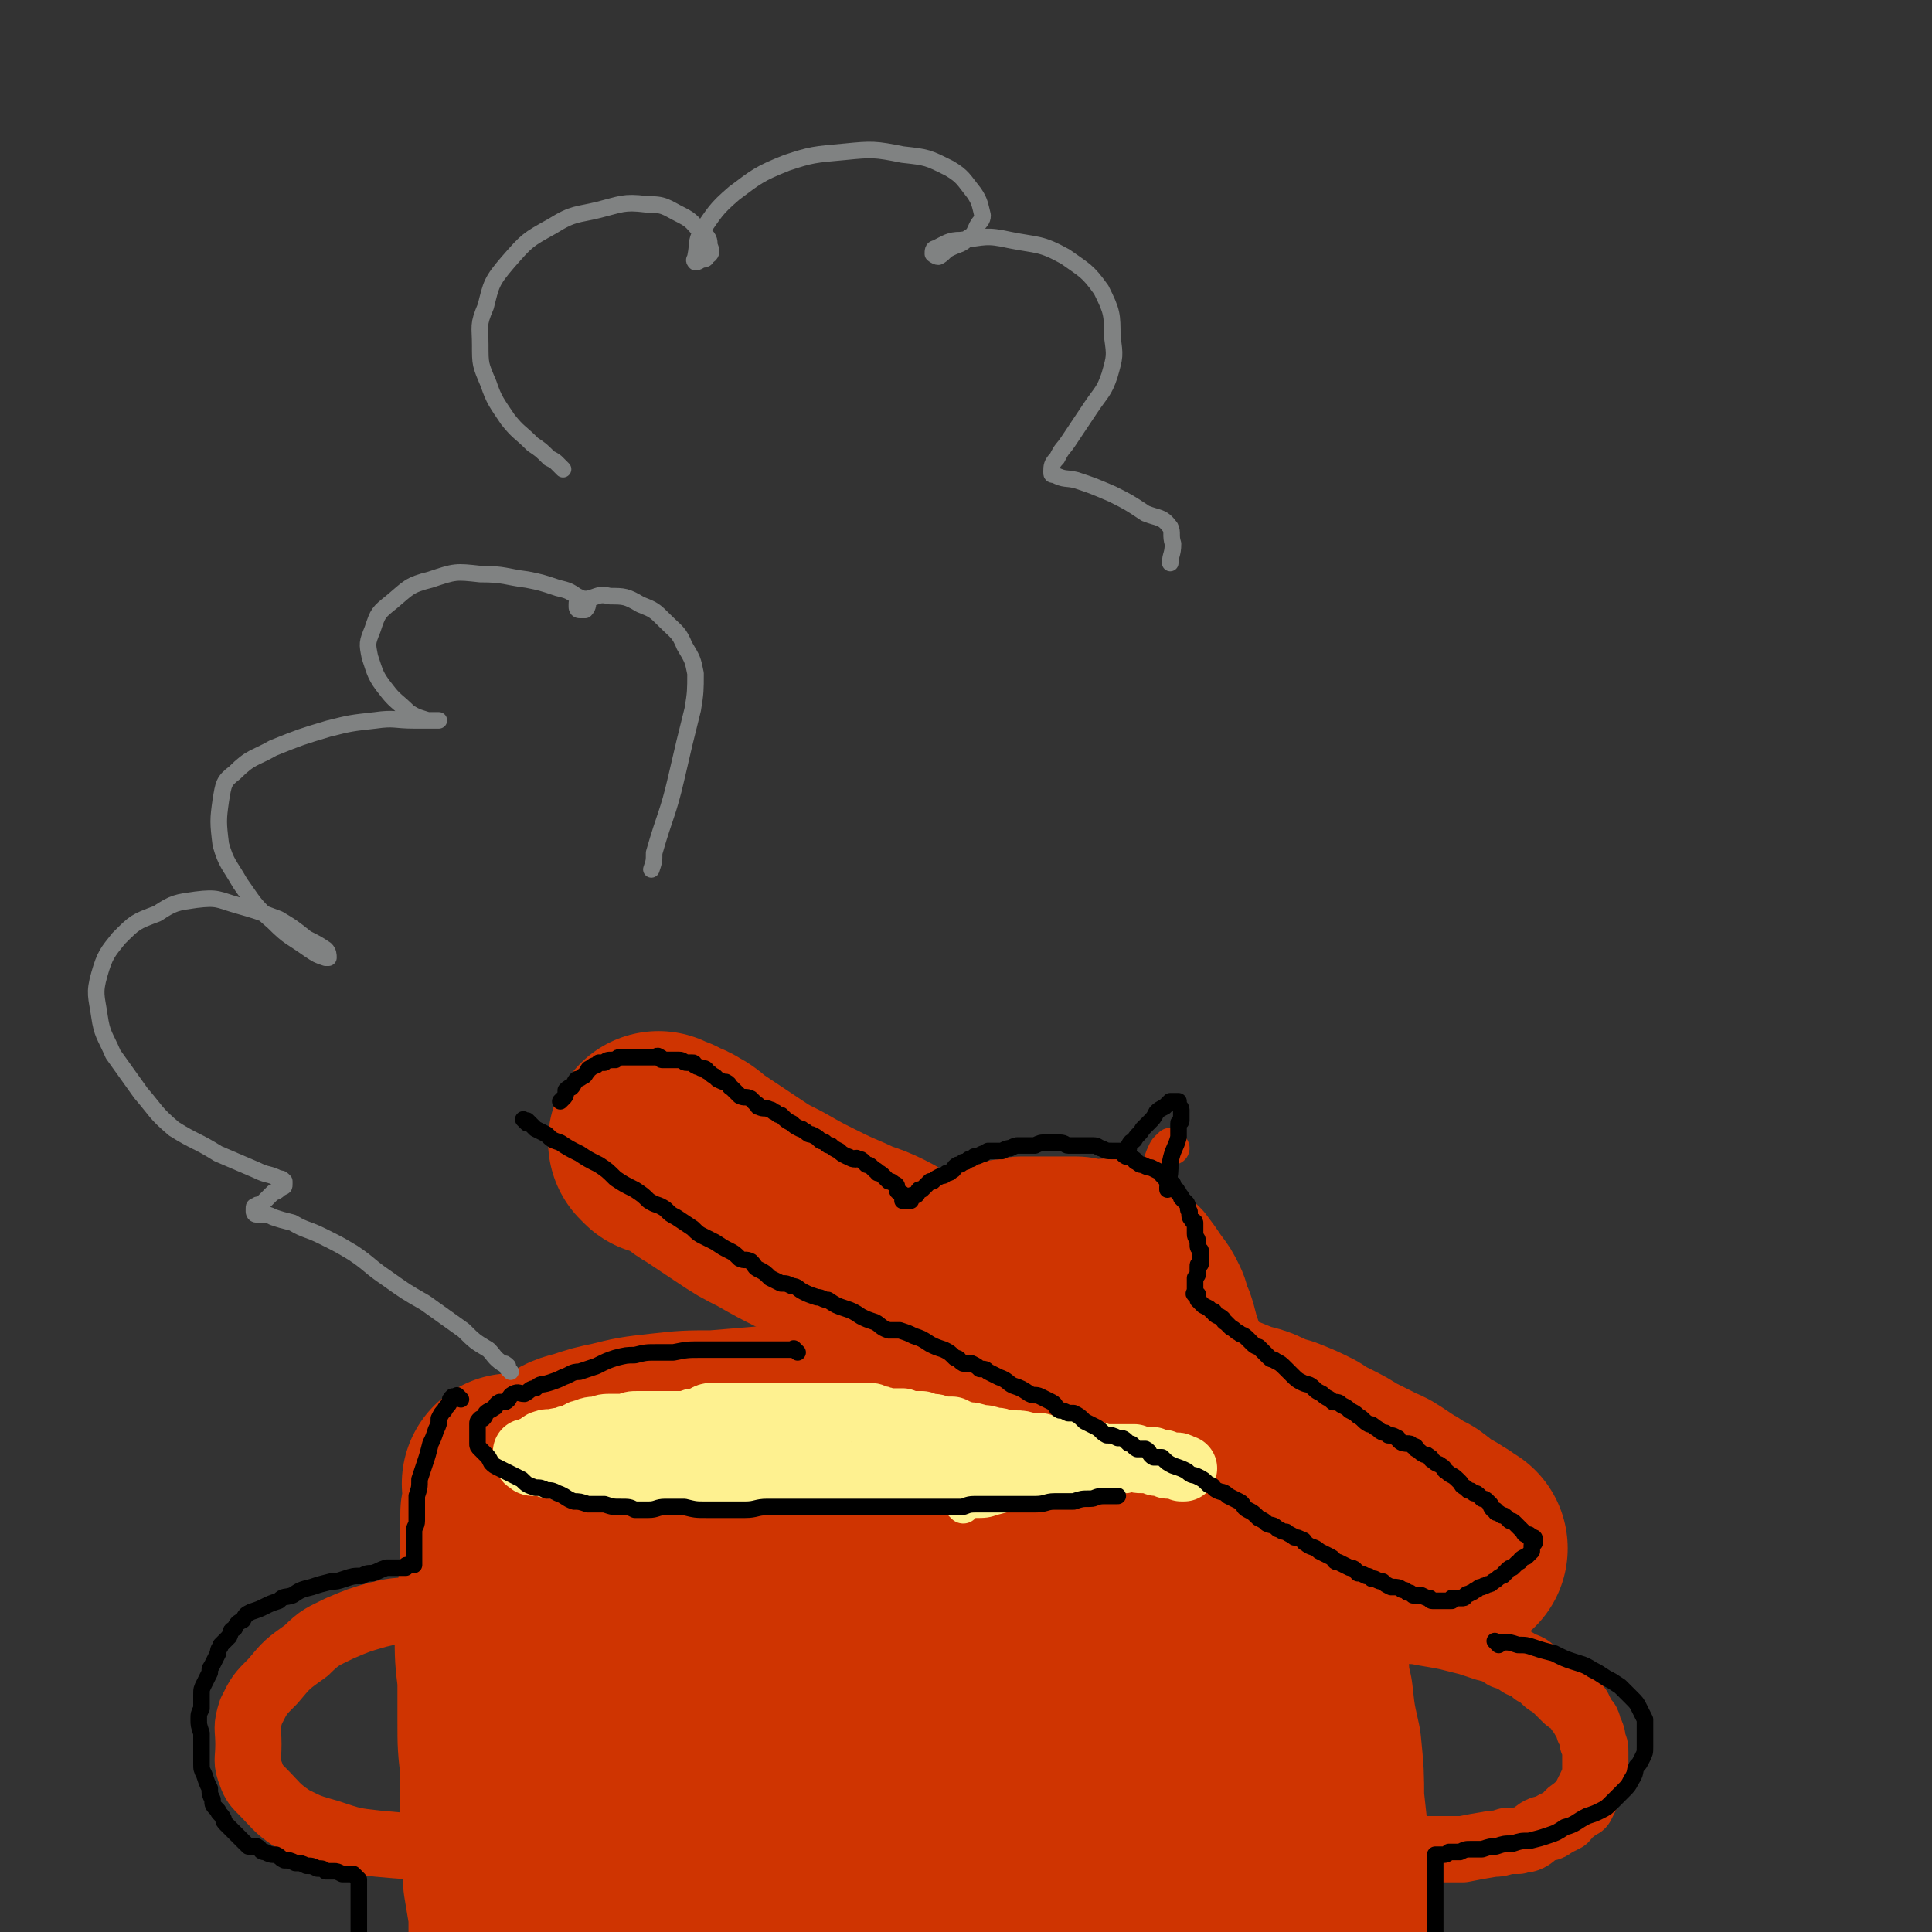 <svg viewBox='0 0 700 700' version='1.1' xmlns='http://www.w3.org/2000/svg' xmlns:xlink='http://www.w3.org/1999/xlink'><rect x="0" y="0" width="700" height="700" fill="#333333" stroke="none"/><g fill='none' stroke='#CF3401' stroke-width='80' stroke-linecap='round' stroke-linejoin='round'><path d='M187,539c-1,-1 -1,-1 -1,-1 -1,-1 0,0 0,0 0,0 0,0 0,0 0,0 0,0 0,0 -1,-1 0,0 0,0 0,1 0,1 0,3 0,1 0,1 0,3 0,3 -1,3 -1,5 0,5 0,5 0,9 0,4 0,4 0,9 0,6 -1,6 -1,12 -1,7 -1,7 -1,13 0,8 0,8 1,16 0,8 0,8 0,16 0,8 0,8 1,16 0,8 0,8 0,15 0,7 0,7 1,14 0,6 0,6 0,12 1,6 1,6 2,12 0,5 0,5 0,10 0,4 0,4 1,8 0,3 0,3 0,7 0,3 0,3 0,6 0,2 0,2 0,4 0,1 0,1 0,3 1,1 1,1 1,3 0,0 0,0 0,1 0,0 0,0 0,0 1,0 1,0 2,0 0,0 0,0 1,0 0,0 0,0 1,0 1,0 1,0 3,0 2,0 2,-1 4,-1 5,-1 5,-1 9,-1 5,-1 5,-1 10,-1 5,-1 5,0 11,-1 5,-1 5,-1 10,-2 6,0 6,-1 12,-2 6,-1 6,-1 12,-2 6,0 6,0 11,-1 5,-1 5,0 11,-1 5,0 5,-1 10,-1 5,0 5,0 11,0 4,0 4,0 8,0 4,0 4,0 8,0 4,0 4,0 8,0 3,0 3,0 6,0 3,0 3,0 7,1 3,0 3,0 7,0 3,0 3,0 6,0 5,0 5,0 9,1 5,0 5,0 9,0 5,0 5,0 9,0 5,1 5,1 9,1 4,0 4,0 8,0 4,0 4,0 8,0 4,0 4,0 8,0 4,0 4,0 8,0 3,0 3,0 7,0 4,0 4,0 8,0 3,0 3,0 6,0 3,0 3,0 6,0 3,0 3,0 6,0 2,0 2,0 4,0 2,0 2,0 4,0 1,0 1,0 3,0 1,0 1,0 2,0 1,0 1,0 2,0 0,0 0,0 0,0 1,0 0,-1 1,-1 0,-1 0,-1 0,-1 1,-1 1,0 1,-1 1,-1 1,-1 1,-2 1,-2 1,-2 2,-4 0,-3 0,-3 0,-6 0,-5 0,-5 0,-9 0,-6 0,-6 0,-13 0,-8 0,-8 -1,-17 -1,-10 -1,-10 -2,-19 0,-9 0,-9 -1,-19 -2,-9 -2,-9 -3,-18 -2,-8 -1,-9 -2,-17 -1,-7 -1,-7 -1,-14 -1,-6 -1,-6 -2,-12 -1,-5 -1,-5 -1,-9 0,-4 0,-4 -1,-7 0,-2 0,-3 0,-5 -1,-3 -1,-3 -1,-5 -1,-2 0,-2 0,-3 0,-2 0,-2 -1,-4 0,-1 -1,-1 -1,-2 0,0 0,0 0,0 0,-1 -1,0 -1,0 -1,0 -1,-1 -1,-1 -1,0 -1,0 -1,0 -1,0 -1,-1 -2,-1 -2,-1 -2,-1 -4,-1 -4,-1 -4,-1 -7,-2 -5,-1 -5,-1 -11,-2 -7,-1 -7,-1 -14,-2 -10,-1 -10,-1 -19,-2 -10,0 -10,0 -21,-1 -12,-1 -12,-1 -24,-1 -12,-1 -12,-1 -24,-2 -13,-1 -13,-1 -25,-1 -13,0 -13,-1 -25,-1 -12,1 -12,1 -24,2 -10,0 -10,0 -19,1 -9,1 -9,1 -17,3 -5,1 -5,1 -11,3 -4,1 -4,1 -7,3 -2,1 -2,2 -3,3 0,1 0,2 0,3 1,1 1,1 3,1 2,1 2,0 5,1 7,1 7,2 15,3 11,3 11,2 22,4 14,2 15,2 29,3 15,2 15,2 31,3 15,1 15,2 30,2 15,1 15,1 30,1 13,1 13,1 27,2 10,0 10,0 20,1 6,0 6,0 12,1 3,0 3,0 5,0 0,1 0,1 -1,2 -1,0 -1,0 -3,1 -7,2 -7,2 -14,4 -16,4 -16,4 -32,6 -17,3 -17,3 -35,5 -17,2 -17,2 -35,4 -17,2 -17,1 -34,3 -14,2 -14,1 -29,4 -10,1 -10,1 -20,4 -7,2 -7,2 -14,4 -2,1 -3,1 -5,3 0,0 1,0 2,1 0,0 1,0 2,0 4,0 4,0 8,0 13,0 13,-1 25,-1 17,0 17,-1 35,-1 18,1 18,1 36,1 16,1 16,1 33,2 13,0 13,1 26,1 11,0 11,0 22,-1 6,0 6,-1 12,-1 2,0 2,1 4,1 0,1 0,1 0,1 -3,1 -3,1 -7,2 -12,4 -12,4 -24,7 -15,4 -15,4 -30,7 -16,3 -16,2 -32,5 -15,3 -15,3 -30,6 -14,3 -14,3 -28,7 -10,3 -10,3 -21,7 -5,1 -5,2 -10,4 -2,1 -2,1 -4,3 0,0 1,0 1,0 2,0 2,0 5,1 9,0 9,0 19,1 18,1 18,1 37,3 19,1 19,1 38,2 16,1 16,2 33,2 14,1 14,1 27,1 10,0 10,0 19,-1 5,0 5,-1 9,-1 1,0 1,1 1,1 -1,0 -1,0 -3,1 -6,2 -6,2 -12,4 -12,3 -12,4 -23,6 -16,4 -16,3 -32,6 -15,3 -15,3 -31,6 -12,2 -12,2 -25,4 -8,2 -8,1 -17,3 -5,0 -5,0 -10,2 -1,0 -1,0 -2,0 -1,1 -1,1 0,1 3,-1 4,-1 7,-2 11,-3 11,-4 21,-6 15,-3 15,-4 30,-6 15,-2 15,-2 30,-4 13,-1 13,-1 26,-2 10,-1 10,-1 21,-3 7,0 7,0 13,-1 4,0 4,-1 7,-1 0,0 0,0 -1,0 -1,0 -1,0 -2,1 -4,1 -4,1 -8,2 -9,2 -9,2 -18,5 -9,2 -9,2 -19,4 -9,2 -9,2 -17,4 -7,2 -7,2 -14,4 -2,0 -2,1 -3,1 '/><path d='M240,415c-1,-1 -1,-1 -1,-1 -1,-1 0,0 0,0 0,0 0,0 0,0 0,0 0,0 0,0 2,1 2,1 3,1 3,2 3,1 6,3 4,2 3,3 7,5 6,4 6,4 12,8 6,4 6,4 12,7 7,4 7,4 13,7 6,3 6,3 13,6 6,3 6,2 12,5 6,3 6,4 12,7 6,3 6,3 12,6 7,4 7,4 14,7 5,3 5,4 11,7 5,2 5,2 10,4 5,3 5,3 11,6 5,2 5,2 10,5 5,2 5,2 11,4 5,2 5,2 10,4 4,2 4,2 9,4 5,2 5,2 9,4 5,2 5,2 10,4 4,2 5,1 9,3 4,2 4,2 8,3 5,2 5,2 9,4 3,2 3,2 7,4 4,2 4,2 7,4 4,2 4,2 8,4 3,2 3,1 6,3 3,2 3,2 6,4 2,1 2,1 4,3 2,0 1,1 3,1 1,1 2,1 3,3 1,0 1,1 3,2 1,0 1,0 2,1 1,0 1,0 2,1 0,0 0,0 1,1 1,0 1,0 1,0 1,1 1,1 2,2 0,0 0,0 0,0 0,0 1,0 1,0 '/></g>
<g fill='none' stroke='#CF3401' stroke-width='40' stroke-linecap='round' stroke-linejoin='round'><path d='M356,445c-1,-1 -1,-1 -1,-1 -1,-1 0,0 0,0 0,0 0,0 0,0 0,0 0,0 0,0 -1,-1 0,0 0,0 0,0 0,0 0,0 0,0 0,-1 1,-1 0,-1 0,-1 0,-1 2,-1 2,-1 4,-1 2,-1 2,-1 5,-1 3,-1 3,-1 7,-1 3,0 3,0 7,0 4,0 4,0 8,0 5,0 5,0 9,1 5,0 5,-1 10,1 4,2 4,2 8,5 4,3 4,3 7,6 3,4 3,4 5,7 3,4 3,4 5,8 2,4 1,4 3,8 1,3 1,3 2,7 1,3 1,3 2,6 0,3 0,3 0,6 1,3 1,3 1,5 0,1 1,1 1,2 '/></g>
<g fill='none' stroke='#CF3401' stroke-width='12' stroke-linecap='round' stroke-linejoin='round'><path d='M425,416c-1,-1 -1,-2 -1,-1 -2,1 -2,2 -3,4 -1,3 -1,3 -3,6 '/></g>
<g fill='none' stroke='#CF3401' stroke-width='24' stroke-linecap='round' stroke-linejoin='round'><path d='M198,592c-1,-1 -1,-1 -1,-1 -1,-1 0,0 0,0 0,0 0,0 0,0 0,0 0,0 0,0 -1,-1 0,0 0,0 0,0 0,0 0,0 -1,0 0,-1 -1,-1 -3,-1 -3,-1 -5,-2 -6,-2 -6,-2 -12,-3 -6,-1 -6,-1 -11,-1 -8,-1 -8,-1 -15,-1 -8,1 -8,0 -16,2 -7,2 -7,2 -14,5 -6,3 -7,3 -12,8 -7,5 -7,5 -12,11 -5,5 -5,5 -8,11 -2,6 -1,6 -1,12 0,6 -1,6 1,11 1,3 2,4 4,6 5,5 5,6 11,10 6,3 6,3 13,5 9,3 9,3 18,4 11,1 11,1 22,1 10,0 10,0 20,1 2,0 2,1 5,1 '/><path d='M488,589c-1,-1 -1,-1 -1,-1 -1,-1 0,0 0,0 0,0 1,0 1,0 0,0 0,0 0,0 1,0 1,0 2,0 1,0 1,0 1,0 1,0 1,0 2,0 3,0 3,0 6,0 3,0 3,1 6,1 4,1 4,2 8,2 5,1 6,1 11,2 4,1 4,1 8,2 3,1 3,1 6,2 4,1 4,1 7,3 3,1 3,1 6,3 3,1 3,1 5,3 2,1 2,1 4,3 1,1 2,1 4,3 1,1 1,1 3,3 1,1 1,1 3,2 1,1 1,1 2,2 0,1 0,1 1,2 1,2 1,2 2,3 1,2 0,2 1,3 1,2 1,2 1,4 1,2 1,2 1,4 0,1 0,1 0,2 0,2 0,2 0,4 0,1 0,1 0,2 -1,3 -1,3 -3,7 -1,2 -1,2 -2,4 -2,1 -2,1 -3,2 -2,1 -2,2 -3,3 -2,1 -2,1 -4,2 -2,2 -3,1 -5,2 -2,1 -2,2 -4,3 -2,1 -2,0 -4,1 -2,0 -2,0 -4,0 -3,1 -3,1 -5,1 -6,1 -6,1 -11,2 -3,0 -3,0 -6,0 -7,0 -7,0 -14,0 -4,0 -4,0 -9,0 -4,0 -4,0 -8,0 -2,0 -2,0 -5,0 -2,0 -2,0 -3,0 '/></g>
<g fill='none' stroke='#FEF190' stroke-width='24' stroke-linecap='round' stroke-linejoin='round'><path d='M270,518c-1,-1 -1,-1 -1,-1 -1,-1 -1,0 -1,0 -1,0 -1,0 -2,0 0,0 0,0 -1,0 -2,0 -2,0 -3,0 -1,0 -1,-1 -3,-1 -2,0 -2,0 -4,0 -3,0 -3,0 -5,0 -3,0 -3,0 -5,0 -3,0 -3,0 -5,0 -2,0 -2,0 -4,0 -3,0 -3,0 -5,0 -2,0 -2,0 -4,1 -3,0 -3,0 -5,0 -3,0 -3,0 -5,1 -3,0 -3,0 -5,1 -2,0 -2,1 -4,2 -2,0 -2,0 -4,1 -2,0 -2,0 -4,1 -1,0 -1,-1 -3,0 -1,0 -1,1 -2,2 0,0 -1,0 -1,0 -1,0 -1,0 -2,1 0,0 -1,0 -1,0 -1,0 0,0 0,1 0,0 0,1 0,1 0,1 0,1 1,1 0,0 0,1 1,1 1,0 1,0 2,0 1,0 1,0 2,0 2,1 2,1 3,1 2,0 2,0 4,1 2,0 2,0 4,0 2,1 2,1 4,1 2,0 2,0 4,0 2,0 2,0 4,0 1,0 1,0 3,0 1,0 1,0 3,0 2,0 2,0 4,0 2,0 2,0 3,0 2,0 2,0 3,0 2,0 2,0 5,0 3,1 3,1 5,1 2,0 2,0 5,0 2,0 2,0 4,0 2,0 2,0 3,0 2,0 2,0 4,0 1,0 1,0 3,0 1,0 1,0 3,0 1,0 1,0 2,0 2,0 2,0 3,0 1,0 1,0 3,0 1,0 1,0 3,0 1,0 1,0 2,0 2,0 2,0 4,0 2,0 2,0 4,0 1,0 1,0 2,0 2,0 2,1 4,1 1,0 2,0 3,0 1,0 1,0 3,0 1,0 1,0 3,0 1,0 1,0 2,0 2,0 2,0 3,1 2,0 2,0 3,0 1,0 1,0 3,0 1,0 1,0 2,0 1,0 1,0 2,0 2,1 1,1 3,1 1,0 1,0 2,0 2,0 2,0 3,0 2,0 2,0 3,0 1,0 1,0 3,0 1,0 1,0 2,0 1,0 1,0 3,0 0,0 0,0 1,0 2,0 2,0 4,0 2,0 2,0 3,0 2,0 1,-1 3,-1 1,0 2,0 3,0 2,0 2,0 4,0 1,0 1,-1 2,-1 2,0 2,0 3,0 1,0 1,0 3,0 0,0 0,0 0,0 '/><path d='M241,520c-1,-1 -2,-1 -1,-1 0,-1 0,0 1,0 0,0 0,-1 0,-1 1,0 2,0 2,0 2,0 2,-1 3,-1 2,-1 2,0 3,-1 2,-1 2,-1 4,-1 3,-1 3,-2 5,-2 3,0 3,0 5,0 3,0 3,0 5,0 3,0 3,0 6,0 2,0 2,0 5,0 2,0 2,0 5,0 2,0 2,0 5,0 2,0 2,0 4,0 2,0 2,0 4,0 3,0 3,0 5,0 1,0 1,0 2,0 2,0 2,0 3,0 2,0 2,0 3,0 2,0 2,0 4,0 2,0 2,0 3,1 2,0 2,0 4,1 1,0 2,0 3,0 1,0 1,0 3,0 1,1 1,1 3,1 2,0 2,0 4,0 2,1 2,1 3,1 2,0 2,0 4,1 2,0 2,0 4,0 2,1 2,1 5,2 2,0 2,0 5,1 2,0 2,0 5,1 2,0 2,0 4,1 2,0 2,0 4,0 2,0 2,0 5,1 2,0 2,0 4,0 2,1 2,1 4,1 3,1 3,1 6,1 3,0 3,0 6,1 2,0 2,0 4,0 2,1 2,1 4,1 2,0 2,0 4,0 1,0 1,0 3,0 1,0 1,0 3,0 1,1 1,1 3,1 1,0 1,0 3,0 1,0 1,0 2,1 1,0 1,0 2,0 1,0 1,0 2,1 1,0 0,0 1,0 1,0 1,0 2,0 1,0 1,0 2,1 1,0 1,0 1,0 '/></g>
<g fill='none' stroke='#FEF190' stroke-width='12' stroke-linecap='round' stroke-linejoin='round'><path d='M324,535c-1,-1 -1,-1 -1,-1 -1,-1 0,0 0,0 0,0 0,0 0,0 0,0 0,0 0,0 -1,-1 0,0 0,0 0,0 0,0 0,0 0,0 0,0 0,0 -1,-1 0,0 0,0 1,0 1,0 2,0 1,0 1,0 2,0 0,0 1,0 1,0 3,0 3,1 5,1 3,0 3,0 6,0 3,0 3,0 7,0 3,0 3,0 7,0 4,0 4,0 8,0 4,0 4,0 9,-1 3,0 3,-1 6,-1 4,-1 4,0 8,-1 2,0 2,0 5,-1 2,0 2,-1 5,-1 2,0 2,0 4,0 '/><path d='M349,546c-1,-1 -1,-1 -1,-1 -1,-1 0,-1 0,-1 1,0 1,0 2,0 2,0 2,0 3,0 4,0 4,0 7,-1 4,-1 4,-1 7,-2 4,-1 4,-1 8,-3 4,-1 5,-1 9,-2 5,-1 6,-1 11,-3 5,-1 5,-1 9,-2 6,-2 6,-2 12,-4 1,0 1,0 3,0 '/><path d='M354,541c-1,-1 -1,-1 -1,-1 -1,-1 0,0 0,0 0,0 0,0 0,0 0,0 0,0 0,0 -1,-1 0,0 0,0 0,0 0,0 0,0 0,0 0,0 0,0 -1,-1 0,0 0,0 0,0 0,0 0,0 1,0 1,0 2,0 0,0 0,-1 1,-1 0,0 1,0 2,0 1,0 1,0 2,0 1,0 1,-1 3,-1 1,0 1,0 3,0 2,0 2,0 3,0 2,0 2,0 5,0 2,0 2,-1 5,-1 1,0 1,0 3,0 2,0 2,0 3,0 2,0 2,0 3,0 2,0 2,-1 3,-1 2,0 2,0 3,0 2,0 2,0 3,0 2,0 1,-1 3,-1 1,0 2,0 3,0 2,0 2,0 4,0 0,0 0,0 1,0 '/></g>
<g fill='none' stroke='#000000' stroke-width='6' stroke-linecap='round' stroke-linejoin='round'><path d='M191,407c-1,-1 -1,-1 -1,-1 -1,-1 0,0 0,0 0,0 0,0 0,0 0,0 0,0 0,0 -1,-1 0,0 0,0 0,0 0,0 0,0 0,0 0,0 0,0 -1,-1 0,0 0,0 0,0 0,0 0,0 1,0 1,0 1,0 0,0 0,0 1,1 1,1 1,1 2,2 2,1 2,1 4,2 2,2 2,2 5,3 3,2 3,2 7,4 3,2 3,2 7,4 3,2 3,2 6,5 3,2 3,2 7,4 3,2 3,2 5,4 3,2 3,1 6,3 2,2 2,2 4,3 3,2 3,2 6,4 2,2 2,2 4,3 2,1 2,1 4,2 3,2 3,2 5,3 2,1 2,1 4,3 2,1 2,0 4,1 2,2 1,2 3,3 2,1 2,1 4,3 2,1 2,1 4,2 2,0 2,0 4,1 2,0 2,1 4,2 2,1 2,1 5,2 2,0 2,1 4,1 3,2 3,2 6,3 3,1 3,1 6,3 2,1 2,1 5,2 2,1 2,2 5,3 2,0 2,0 4,0 3,1 3,1 5,2 3,1 3,1 6,3 2,1 2,1 5,2 2,1 2,1 4,3 2,0 1,1 3,2 1,0 2,0 3,0 2,1 2,1 3,2 2,0 2,0 3,1 2,1 2,1 4,2 3,1 3,2 5,3 3,1 3,1 6,3 2,1 2,0 4,1 2,1 2,1 4,2 2,1 1,2 3,3 1,0 1,0 3,1 1,0 1,0 2,0 2,1 2,1 4,3 2,1 2,1 4,2 2,1 2,2 4,3 2,0 2,0 4,1 2,0 2,0 4,2 2,0 1,1 3,2 1,0 2,0 3,0 2,1 1,2 3,3 1,0 2,0 3,0 2,2 2,2 4,3 3,1 3,1 5,2 2,2 2,1 4,2 2,1 2,1 4,3 2,0 1,1 3,2 2,1 2,0 4,2 2,1 2,1 4,2 2,1 1,2 3,3 2,1 2,1 4,3 2,1 2,1 3,2 2,1 2,0 4,2 1,0 1,1 3,1 1,1 2,1 3,2 1,0 1,0 3,1 1,0 0,1 1,1 2,2 3,1 5,3 2,1 2,1 4,2 2,1 1,2 3,2 2,1 2,1 4,2 2,0 2,1 3,2 1,0 1,0 3,1 1,0 1,0 2,1 0,0 0,0 1,0 2,1 2,1 3,1 1,1 1,1 3,2 0,0 1,0 1,0 1,0 2,0 3,1 1,0 1,0 2,1 1,0 1,0 2,1 1,0 1,0 2,0 1,0 1,0 1,0 2,1 2,1 3,1 0,0 0,1 1,1 1,0 1,0 1,0 1,0 1,0 2,0 0,0 0,0 1,0 1,0 1,0 2,0 0,0 0,0 1,0 0,0 0,-1 0,-1 1,0 2,0 3,0 1,0 1,0 1,0 1,0 1,-1 1,-1 1,-1 1,0 2,-1 1,0 1,-1 2,-1 1,-1 1,-1 2,-1 1,-1 1,0 2,-1 1,0 1,0 2,-1 2,-1 1,-1 3,-2 0,0 1,0 1,-1 1,0 1,-1 1,-1 1,-1 1,-1 2,-1 1,-1 1,-1 2,-2 1,0 1,-1 1,-1 1,-1 2,-1 2,-1 1,-1 1,-1 2,-2 0,-1 0,-1 0,-1 0,-1 0,-1 0,-1 1,-1 1,-1 1,-1 0,-1 0,-1 0,-1 0,-1 0,-1 -1,-1 0,0 -1,0 -1,0 0,0 0,-1 0,-1 0,0 -1,0 -1,0 -1,0 -1,-1 -1,-1 -1,-1 -1,-1 -1,-1 -1,-1 -1,-1 -1,-1 -1,-1 -1,-1 -1,-1 -1,-1 -1,-1 -2,-1 -1,-1 -1,-1 -1,-1 -1,-1 -1,-1 -2,-1 -1,-1 -1,-1 -2,-1 0,-1 0,-1 -1,-1 -1,-1 -1,-2 -1,-2 -1,-1 -1,-1 -1,-1 -1,-1 -1,-1 -2,-1 -1,-1 -1,-1 -1,-1 -1,-1 -1,-1 -2,-1 -1,-1 -1,-1 -2,-1 -1,-1 -1,-1 -1,-1 -2,-1 -1,-1 -2,-2 -1,-1 -1,-1 -1,-1 -2,-2 -2,-1 -4,-3 -1,0 0,-1 -2,-2 -1,-1 -1,0 -3,-2 -1,0 0,-1 -1,-1 -1,-1 -1,-1 -2,-1 -2,-1 -1,-1 -3,-2 0,-1 0,-1 -1,-1 -1,-1 -1,-1 -2,-1 -1,0 -2,0 -3,-1 -1,-1 0,-1 -1,-1 -1,-1 -2,-1 -3,-1 -1,-1 -1,-1 -2,-1 -2,-1 -1,-1 -3,-2 -1,-1 -1,-1 -2,-1 -2,-1 -2,-2 -4,-3 -1,-1 -1,-1 -3,-2 -1,-1 -1,-1 -3,-2 -1,-1 -1,-1 -3,-1 -2,-2 -2,-1 -4,-3 -2,-1 -2,-1 -3,-2 -2,-2 -2,-1 -4,-2 -2,-1 -2,-1 -4,-3 -1,-1 -1,-1 -2,-2 -2,-2 -2,-2 -4,-3 -1,-1 -1,0 -2,-1 -2,-2 -2,-2 -4,-4 0,0 -1,0 -2,-1 -1,-1 -1,-1 -2,-2 -2,-2 -2,-1 -3,-2 -2,-1 -1,-1 -3,-2 -1,-1 -1,-1 -2,-2 -1,0 0,-1 -2,-2 0,0 -1,0 -2,-1 0,-1 0,-1 -1,-1 -1,-1 -1,-1 -1,-1 -2,-1 -2,-1 -2,-1 -1,-1 -1,-1 -1,-1 -1,-1 -1,-1 -1,-1 0,-1 0,-1 0,-1 0,-1 0,-1 0,-1 0,0 -1,0 -1,0 -1,0 0,-1 0,-1 0,-1 0,-1 0,-1 0,0 0,0 0,-1 0,-1 0,-1 0,-1 0,-1 0,-1 0,-1 0,-1 0,-1 0,-1 1,-1 1,-1 1,-2 0,-1 0,-1 0,-1 0,-1 0,-1 0,-1 0,-1 0,-1 1,-1 0,-1 0,-1 0,-1 0,-1 0,-1 0,-2 0,0 0,0 0,-1 0,-1 0,-1 0,-1 -1,-1 -1,-1 -1,-2 0,0 0,-1 0,-1 0,-2 -1,-1 -1,-3 0,0 0,-1 0,-1 0,-1 0,-2 0,-3 0,-1 -1,0 -1,-1 -1,-1 -1,-1 -1,-3 -1,-1 0,-1 -1,-3 -1,-1 -1,-1 -2,-2 0,-1 0,0 -1,-2 -1,0 0,-1 -1,-1 -1,-1 -1,-1 -1,-2 -1,-1 -2,-1 -2,-1 -1,-1 -1,-1 -1,-2 -1,0 -1,0 -1,-1 -2,-1 -2,-1 -4,-2 -1,0 -1,0 -3,-1 -1,0 -1,0 -2,-1 -1,0 -1,-1 -1,-1 -2,-1 -2,-1 -3,-1 -2,-1 -1,-2 -2,-2 -2,0 -2,0 -3,0 -2,0 -2,0 -4,-1 -1,0 -1,-1 -3,-1 -1,0 -1,0 -3,0 -1,0 -1,0 -2,0 -2,0 -2,0 -4,0 -1,0 -1,-1 -3,-1 -1,0 -1,0 -3,0 -1,0 -1,0 -2,0 -2,0 -2,0 -4,1 -1,0 -1,0 -3,0 -1,0 -1,0 -3,0 -1,0 -1,0 -3,1 -1,0 -1,0 -3,1 -1,0 -1,0 -3,0 -1,0 -1,0 -2,0 -2,1 -1,1 -2,1 -2,1 -2,1 -3,1 -1,1 -1,1 -2,1 -1,1 -1,1 -2,1 -1,1 -1,1 -2,1 -2,1 -1,2 -2,2 -1,1 -1,1 -2,1 -1,1 -1,1 -2,1 -2,1 -2,1 -3,2 0,0 0,0 -1,0 -1,1 -1,1 -1,1 -1,1 -1,1 -2,2 -1,0 -1,0 -1,0 -1,1 0,1 -1,2 -1,0 -1,0 -1,0 -1,0 -1,0 -1,1 0,0 0,0 0,1 0,0 -1,-1 -1,-1 0,0 0,1 0,1 0,0 0,0 -1,0 0,0 -1,0 -1,0 0,0 0,0 0,-1 0,0 0,-1 0,-1 0,-1 0,0 -1,-1 0,0 -1,0 -1,-1 0,-1 0,-1 0,-1 0,-1 -1,-1 -1,-1 -1,-1 -1,-1 -2,-1 -1,-1 -1,-1 -1,-1 -1,-1 -1,-1 -1,-1 -1,-1 -1,-1 -2,-1 -1,-1 0,-1 -1,-1 -1,-1 -1,-1 -1,-1 -1,-1 -1,-1 -2,-1 -1,-1 -1,-1 -1,-1 -1,-1 -1,-1 -2,-1 -1,-1 -1,0 -1,0 -2,0 -2,-1 -3,-1 -2,-1 -2,-1 -3,-2 -2,-1 -2,-1 -3,-2 -1,0 -1,0 -2,-1 -1,-1 -1,0 -2,-1 -1,-1 -1,-1 -3,-2 -1,0 -1,0 -2,-1 -2,-1 -1,-1 -2,-1 -2,-1 -2,-1 -3,-2 -2,-1 -2,-1 -4,-3 -1,0 -1,0 -2,-1 -1,0 -1,-1 -2,-1 -2,-1 -2,0 -4,-1 -1,0 0,-1 -1,-1 -1,-1 -1,-1 -2,-2 -2,-1 -2,0 -4,-1 -1,-1 -1,-1 -3,-3 -1,0 0,-1 -2,-2 -1,0 -1,0 -3,-1 -1,-1 -1,-1 -1,-1 -2,-1 -1,-1 -3,-2 0,-1 -1,-1 -2,-1 -1,-1 -1,0 -2,-1 -1,0 0,-1 -1,-1 -1,0 -2,0 -2,0 -2,0 -1,-1 -3,-1 0,0 -1,0 -2,0 0,0 0,0 -1,0 -2,0 -2,0 -3,0 -1,0 0,-1 -1,-1 -1,-1 -1,0 -2,0 0,0 0,0 -1,0 -1,0 -1,0 -1,0 -1,0 -1,0 -2,0 -1,0 -1,0 -1,0 -1,0 -1,0 -2,0 -1,0 -1,0 -2,0 -1,0 -2,0 -3,0 -1,0 -1,0 -2,1 0,0 0,0 -1,0 -2,0 -2,0 -3,1 -1,0 -1,0 -2,0 0,0 0,0 -1,1 -1,0 -1,0 -2,1 -1,0 -1,1 -1,1 -1,1 -1,2 -2,2 -1,1 -2,1 -2,1 -1,1 -1,2 -2,3 -1,0 -1,0 -2,1 0,0 0,0 0,1 0,1 0,1 -1,2 0,0 0,0 -1,1 '/><path d='M409,419c-1,-1 -1,-1 -1,-1 -1,-1 0,-1 0,-1 0,0 0,0 0,0 0,0 0,0 1,-1 0,-1 0,-1 0,-1 1,-2 1,-1 2,-2 1,-2 2,-2 3,-4 1,-1 1,-1 2,-2 2,-2 2,-2 3,-4 1,-1 1,-1 3,-2 1,-1 1,-1 2,-2 1,0 1,0 1,0 1,0 1,0 2,0 0,0 0,0 0,1 0,0 0,0 0,0 0,1 1,1 1,2 0,1 0,1 0,2 0,1 0,1 0,2 0,1 -1,0 -1,1 0,2 0,3 0,5 -1,4 -2,4 -3,9 0,4 0,4 -1,9 0,0 0,0 0,1 '/><path d='M289,490c-1,-1 -1,-1 -1,-1 -1,-1 0,0 0,0 0,0 0,0 0,0 -1,0 -1,0 -1,0 0,0 0,0 0,0 -1,0 -1,0 -1,0 -1,0 -1,0 -2,0 -2,0 -2,0 -3,0 -3,0 -3,0 -5,0 -3,0 -3,0 -7,0 -3,0 -3,0 -6,0 -5,0 -5,0 -9,0 -5,0 -5,0 -10,1 -3,0 -3,0 -6,0 -4,0 -4,0 -8,1 -3,0 -3,0 -7,1 -3,1 -3,1 -7,3 -3,1 -3,1 -6,2 -3,0 -3,1 -6,2 -2,1 -2,1 -5,2 -3,1 -3,0 -5,2 -2,0 -2,1 -4,2 -2,0 -2,-1 -4,0 -2,1 -1,2 -3,3 -1,0 -1,0 -2,0 -2,1 -1,2 -2,2 -1,1 -2,1 -3,2 0,0 0,1 -1,2 0,0 -1,0 -1,0 -1,1 -1,1 -1,2 0,1 0,1 0,2 0,1 0,1 0,2 0,0 0,0 0,1 0,0 0,0 0,1 0,1 0,1 0,1 0,1 0,1 1,2 1,1 1,1 2,2 1,1 1,1 2,3 1,1 1,1 3,2 2,1 2,1 4,2 2,1 2,1 4,2 2,2 2,2 5,3 2,0 2,0 4,1 2,0 2,0 4,1 3,1 3,2 6,3 2,0 2,0 5,1 3,0 3,0 6,0 3,1 3,1 6,1 3,0 3,0 5,1 3,0 3,0 5,0 3,0 3,-1 6,-1 4,0 4,0 7,0 4,1 4,1 8,1 4,0 4,0 7,0 4,0 4,0 7,0 4,0 4,-1 8,-1 5,0 5,0 10,0 4,0 4,0 8,0 3,0 3,0 6,0 4,0 4,0 7,0 4,0 4,0 9,0 4,0 4,0 8,0 4,0 4,0 8,0 4,0 4,0 7,0 3,0 3,0 7,0 2,0 2,-1 5,-1 3,0 3,0 7,0 4,0 4,0 8,0 3,0 3,0 7,0 4,0 4,-1 7,-1 4,0 4,0 7,0 3,-1 3,-1 6,-1 2,0 2,-1 5,-1 2,0 2,0 4,0 1,0 1,0 1,0 '/><path d='M167,507c-1,-1 -1,-1 -1,-1 -1,-1 0,0 0,0 0,0 0,0 0,0 0,0 0,0 0,0 -1,-1 0,0 0,0 0,0 -1,0 -1,0 -1,0 -1,0 -1,0 -1,1 -1,1 -1,2 -1,2 -1,1 -2,3 -1,1 -1,1 -2,3 0,2 0,2 -1,4 -1,3 -1,3 -2,5 -1,4 -1,4 -2,7 -1,3 -1,3 -2,6 0,3 0,3 -1,6 0,2 0,2 0,5 0,2 0,2 0,4 0,2 -1,2 -1,4 0,2 0,2 0,3 0,1 0,1 0,2 0,1 0,1 0,2 0,1 0,1 0,3 0,0 0,0 0,1 0,0 0,0 0,0 0,1 0,1 0,1 0,0 0,0 -1,0 -1,0 -1,0 -1,0 -1,0 -1,0 -1,1 -1,0 -1,0 -1,0 -1,0 -1,0 -3,0 -1,0 -1,0 -3,0 -3,1 -2,1 -5,2 -2,0 -2,0 -4,1 -3,0 -3,0 -6,1 -3,1 -3,1 -5,1 -4,1 -4,1 -7,2 -4,1 -4,1 -7,3 -3,1 -3,0 -5,2 -3,1 -3,1 -5,2 -2,1 -2,1 -5,2 -2,1 -2,1 -3,3 -2,1 -2,1 -3,3 -2,1 -1,1 -2,3 -1,1 -1,1 -3,3 0,1 -1,1 -1,3 -1,2 -1,2 -2,4 -1,2 -1,1 -1,3 -1,2 -1,2 -2,4 -1,2 -1,2 -1,4 0,2 0,2 0,5 -1,2 -1,2 -1,4 0,2 0,2 1,5 0,2 0,2 0,5 0,3 0,3 0,6 0,2 0,2 1,4 1,3 1,3 2,5 0,2 0,2 1,4 0,2 0,2 2,4 0,1 1,1 2,3 0,1 0,1 1,2 2,2 2,2 3,3 1,1 1,1 2,2 2,2 2,2 3,3 1,0 2,0 3,0 2,1 1,2 3,2 2,1 2,1 4,1 2,1 1,1 3,2 2,0 2,0 4,1 2,0 2,0 4,1 2,0 2,0 4,1 2,0 2,0 3,1 2,0 2,0 3,0 1,0 1,0 3,1 1,0 1,0 2,0 0,0 0,0 1,0 0,0 0,0 1,0 0,0 0,0 1,1 0,0 0,0 0,0 0,0 0,0 0,0 1,1 1,1 1,1 0,0 0,0 0,1 0,0 0,0 0,1 0,1 0,1 0,1 0,2 0,2 0,3 0,2 0,2 0,4 0,4 0,4 0,7 0,3 0,3 0,6 0,5 1,5 1,10 1,5 1,5 2,10 1,3 1,3 3,7 0,1 0,1 0,2 '/><path d='M543,596c-1,-1 -1,-1 -1,-1 -1,-1 0,0 0,0 0,0 1,0 1,0 1,0 1,0 2,0 2,0 2,0 5,1 3,0 3,0 6,1 3,1 3,1 7,2 4,2 4,2 7,3 3,1 4,1 7,3 2,1 2,1 5,3 2,1 2,1 5,3 2,2 2,2 4,4 2,2 2,2 3,4 1,2 1,2 2,4 0,2 0,2 0,5 0,1 0,1 0,3 0,1 0,1 0,2 0,2 0,2 -1,4 -1,2 -1,2 -2,3 -1,2 0,2 -2,5 -1,2 -1,2 -3,4 -2,2 -2,2 -4,4 -2,2 -2,2 -4,3 -2,1 -2,1 -5,2 -4,2 -4,3 -8,4 -3,2 -3,2 -6,3 -3,1 -3,1 -7,2 -3,0 -3,0 -6,1 -3,0 -3,0 -6,1 -2,0 -2,0 -5,1 -2,0 -2,0 -4,0 -2,0 -2,0 -4,1 -1,0 -1,0 -3,0 -1,0 -1,0 -1,0 -1,1 -1,1 -3,1 0,0 -1,0 -1,0 -1,0 -1,0 -1,0 0,1 0,1 0,2 0,0 0,0 0,1 0,1 0,1 0,1 0,2 0,2 0,3 0,2 0,2 0,4 0,2 0,2 0,3 0,2 0,2 0,4 0,2 0,2 0,4 0,2 0,2 0,4 0,1 0,1 0,3 0,0 0,0 0,0 '/></g>
<g fill='none' stroke='#808282' stroke-width='6' stroke-linecap='round' stroke-linejoin='round'><path d='M185,497c-1,-1 -1,-1 -1,-1 -1,-1 0,-1 0,-1 0,0 0,0 0,0 -1,-1 -1,-1 -2,-1 -3,-2 -3,-3 -5,-5 -5,-3 -5,-3 -9,-7 -7,-5 -7,-5 -14,-10 -7,-4 -7,-4 -14,-9 -6,-4 -6,-5 -12,-9 -5,-3 -5,-3 -11,-6 -6,-3 -6,-2 -11,-5 -4,-1 -4,-1 -7,-2 -2,-1 -2,-1 -4,-1 -1,0 -1,0 -2,0 -1,0 -1,-1 -1,-1 0,-1 0,-1 0,-1 0,-1 0,-1 1,-1 0,-1 1,0 2,-1 1,-1 1,-1 2,-2 1,-1 1,-1 2,-2 0,0 1,0 2,-1 0,-1 1,0 1,-1 1,0 1,0 1,-1 0,-1 0,-1 0,-1 -1,-1 -1,-1 -2,-1 -4,-2 -4,-1 -8,-3 -7,-3 -7,-3 -14,-6 -8,-5 -8,-4 -16,-9 -7,-6 -6,-6 -12,-13 -5,-7 -5,-7 -10,-14 -3,-7 -4,-7 -5,-14 -1,-7 -2,-8 0,-15 2,-7 3,-8 7,-13 6,-6 6,-6 14,-9 6,-4 7,-4 14,-5 8,-1 8,0 15,2 7,2 7,2 15,5 5,3 5,3 10,7 4,2 4,2 7,4 1,1 1,2 1,3 0,0 -1,0 -1,0 -3,-1 -3,-1 -6,-3 -7,-5 -7,-4 -13,-10 -7,-6 -7,-7 -12,-14 -4,-7 -5,-7 -7,-14 -1,-8 -1,-9 0,-16 1,-6 1,-7 5,-10 6,-6 7,-5 14,-9 10,-4 10,-4 20,-7 8,-2 8,-2 17,-3 7,-1 7,0 14,0 4,0 4,0 7,0 1,0 2,0 2,0 0,0 -1,0 -1,0 -2,0 -2,0 -3,0 -3,-1 -4,-1 -7,-3 -4,-4 -5,-4 -8,-8 -4,-5 -4,-6 -6,-12 -1,-5 -1,-5 1,-10 2,-6 2,-6 7,-10 6,-5 6,-6 14,-8 9,-3 9,-3 18,-2 9,0 9,1 17,2 5,1 5,1 11,3 4,1 4,1 7,3 2,1 3,1 4,3 0,0 0,1 -1,2 0,0 -1,0 -1,0 -1,0 -1,0 -1,0 -1,0 -1,-1 -1,-1 0,-1 0,-1 0,-1 0,-1 0,-1 1,-1 1,-1 1,-1 3,-1 4,-1 4,-2 8,-1 5,0 6,0 11,3 5,2 5,2 9,6 4,4 5,4 7,9 3,5 3,5 4,10 0,6 0,7 -1,13 -3,12 -3,12 -6,25 -3,13 -4,13 -8,27 0,3 0,3 -1,6 '/><path d='M204,170c-1,-1 -1,-1 -1,-1 -1,-1 -1,-1 -1,-1 -1,-1 -1,-1 -3,-2 -3,-3 -3,-3 -6,-5 -5,-5 -5,-4 -9,-9 -4,-6 -5,-7 -7,-13 -3,-7 -3,-7 -3,-14 0,-7 -1,-7 2,-14 2,-8 2,-9 8,-16 7,-8 7,-8 16,-13 8,-5 9,-4 17,-6 8,-2 9,-3 17,-2 7,0 7,1 13,4 4,2 4,3 7,6 3,2 3,3 3,5 1,2 1,3 -1,4 0,1 -1,1 -2,1 -1,1 -2,1 -2,1 -1,-1 0,-1 0,-2 1,-5 0,-5 2,-9 5,-7 5,-8 12,-14 8,-6 9,-7 19,-11 9,-3 10,-3 21,-4 10,-1 11,-1 21,1 9,1 9,1 17,5 5,3 5,4 9,9 2,3 2,4 3,8 0,2 -1,2 -2,4 -1,2 -1,3 -3,4 -3,3 -3,2 -7,4 -2,1 -2,2 -4,3 -1,0 -2,-1 -2,-1 0,-1 0,-2 1,-2 4,-2 5,-3 9,-3 9,-1 9,-2 18,0 10,2 11,1 20,6 7,5 8,5 13,12 4,8 4,9 4,17 1,7 1,7 -1,14 -2,6 -3,6 -7,12 -4,6 -4,6 -8,12 -2,3 -2,2 -4,6 -2,2 -2,3 -2,5 0,1 0,1 1,1 4,2 4,1 8,2 6,2 6,2 13,5 6,3 6,3 12,7 5,2 6,1 9,5 1,2 0,3 1,6 0,4 -1,4 -1,7 '/></g>
</svg>